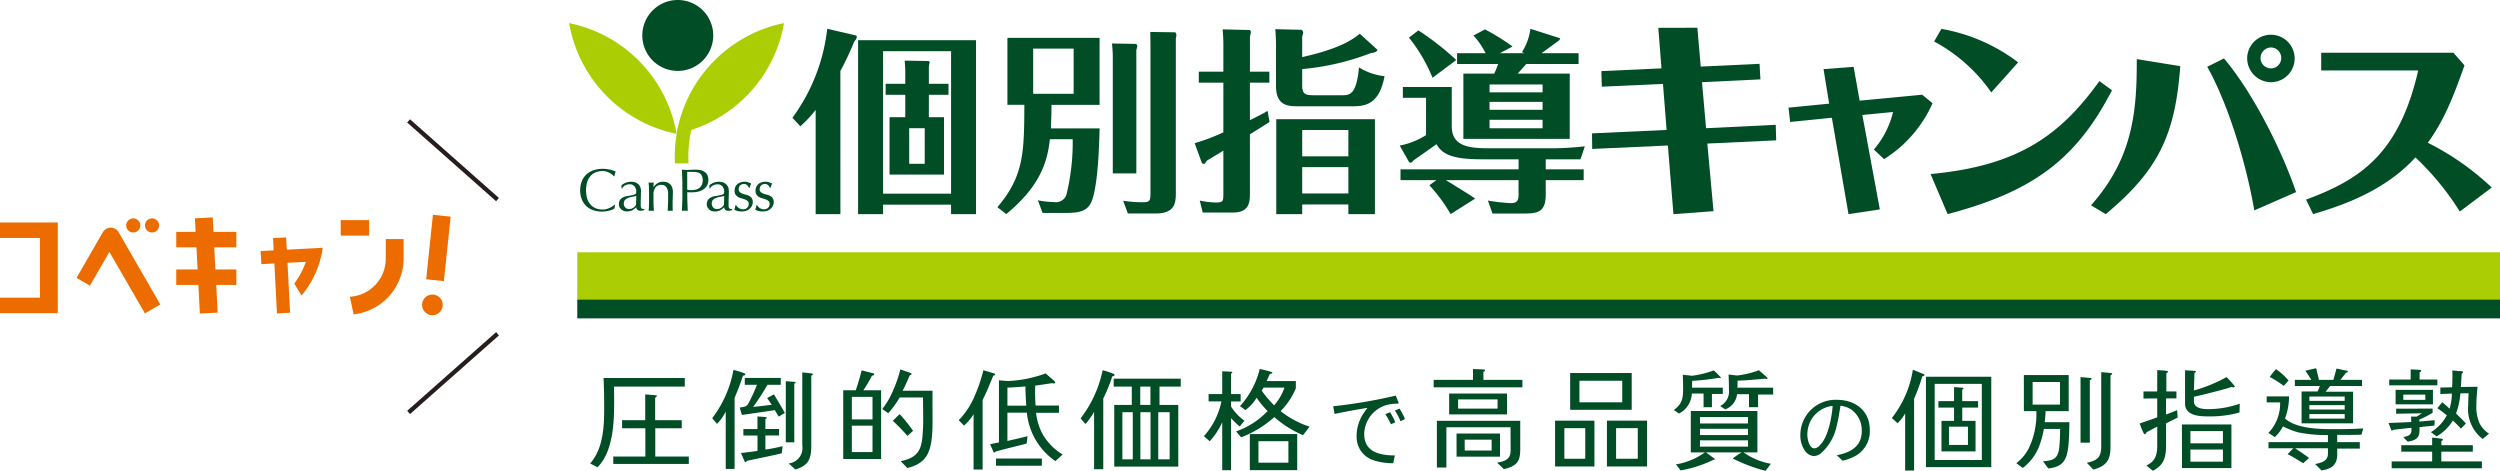 <svg xmlns="http://www.w3.org/2000/svg" width="329.06" height="61.974" viewBox="0 0 329.06 61.974"><g transform="translate(-65 -80)"><path d="M80.823,50.883c0,.647.014,1.3.014,1.942,0,2.765-.117,6.59-2.191,8.678l-.971-.5c1.75-1.971,1.853-4.927,1.853-7.428,0-1.28-.029-2.545-.088-3.825H90.134v1.133Zm-.1,10.179v-.971h4.221V56.37H81.882V55.311h3.045v-3.4l1.426.117a.1.1,0,0,1,.1.089c0,.1-.147.191-.22.235v2.957h3.5V56.37H86.25v3.721h4.413v.971Z" transform="translate(65 80)" fill="#004d26"/><path d="M97.789,49.456a30.642,30.642,0,0,1-1.1,2.9v9.37H95.524V54.163a6.167,6.167,0,0,1-1.148,1.632l-.632-.75a14.755,14.755,0,0,0,2.795-6.354,11.052,11.052,0,0,1,1.4.427c.059.014.162.088.162.161,0,.118-.236.162-.309.177m4.707,5.383c-.177-.294-.353-.573-.5-.853-1.148.177-2.957.427-4.34.633-.1-.309-.206-.662-.294-.971.191-.044.441-.059.633-.118.308-.088.411-.264.559-.529a19.116,19.116,0,0,0,1.074-2.354h-1.6v-.9h4.736v.9h-1.75a31.675,31.675,0,0,1-1.882,2.913c.75-.074,1.691-.191,2.441-.28-.191-.309-.4-.588-.6-.882.294-.177.6-.324.9-.486.471.809.956,1.574,1.427,2.442Zm.4,4.825c-1.53.368-3.118.677-4.619,1-.015.073-.088.161-.162.161a.12.12,0,0,1-.088-.059l-.5-1.132c.721-.1,1.456-.162,2.177-.295V57.325H97.848v-.853H99.7V54.81c.353.044.721.044,1.074.1.044,0,.147.015.147.089s-.118.132-.177.161v1.309h1.795v.853h-1.795v1.854c.692-.1,1.6-.28,2.265-.442Zm1.648-9.164v7.723h-1.119V50.176l1.207.089c.044,0,.088.014.088.073s-.118.133-.176.162m2.235-1.059v9.193c0,1.765-.338,2.619-2.088,3.163L103.805,61a2.041,2.041,0,0,0,1.794-2.369V49.015c.442.044.868.088,1.295.147.059.014.1.029.1.088,0,.1-.133.176-.221.191" transform="translate(65 80)" fill="#004d26"/><path d="M110.99,60.415V51.369h1.647c.294-.839.545-1.722.78-2.619.558.133,1.132.294,1.515.383.059.014.132.058.132.132,0,.132-.206.176-.294.191a17.6,17.6,0,0,1-1.133,1.913h2.339v9.046Zm3.854-8.179h-2.722v2.971h2.722Zm0,3.795h-2.722V59.5h2.722Zm7.869.765c-.147,2.295-.486,4.163-3.295,4.8l-.868-.9c2.648-.514,2.795-1.927,2.927-4.045.074-1.147.015-2.839.015-4.339h-3.074a12.5,12.5,0,0,1-1.5,2.074l-.794-.544a10.508,10.508,0,0,0,1.471-2.545,16.527,16.527,0,0,0,.912-2.677c.412.147,1.059.367,1.383.485.044.03.088.074.088.118,0,.1-.132.147-.221.147-.308.691-.588,1.4-.956,2.059h3.943c-.015,1.118,0,2.28,0,3.383,0,.574.014,1.427-.03,1.986m-3.28.574a22.413,22.413,0,0,0-1.927-1.986c.264-.235.677-.691.927-.868a22.528,22.528,0,0,1,1.75,2.192Z" transform="translate(65 80)" fill="#004d26"/><path d="M130.737,49.456c-.442,1.074-.868,2.148-1.4,3.177V61.8h-1.191V54.531a6.71,6.71,0,0,1-1.25,1.485l-.706-.706a10.227,10.227,0,0,0,1.927-2.8,21.544,21.544,0,0,0,1.323-3.78c.456.133.912.265,1.383.412.059.015.162.059.162.133,0,.1-.177.161-.25.176m8.178,11.238a8.731,8.731,0,0,1-3.751-6.369H132.6v3.721c.75-.176,1.942-.441,2.648-.632l-.118.971c-1.25.338-2.824.691-4.089,1.059a.218.218,0,0,1-.177.117.11.11,0,0,1-.1-.088l-.441-1c.324-.074.838-.162,1.162-.235V50.059c.368.03.912.088,1.265.088a16.11,16.11,0,0,0,4.884-1c.088.088,1.044.912,1.044.912a.687.687,0,0,1,.206.25.155.155,0,0,1-.133.162.654.654,0,0,1-.279-.044c-.177.044-.456.073-.632.1-.545.088-1.015.162-1.575.22a22.035,22.035,0,0,0,.045,2.634h3.074v.956H136.37a7.662,7.662,0,0,0,.78,2.647,7.323,7.323,0,0,0,2.721,2.839Zm-7.811-.338h6.031V61.3H131.1Zm3.869-9.488c-.75.059-1.647.147-2.368.147V53.4h2.486c-.074-.838-.118-1.868-.118-2.53" transform="translate(65 80)" fill="#004d26"/><path d="M146.409,49.53a22.253,22.253,0,0,1-1.192,2.927v9.3h-1.206v-7.56a8.93,8.93,0,0,1-1.147,1.617l-.632-.75a15.324,15.324,0,0,0,2.9-6.339,13.551,13.551,0,0,1,1.427.47c.059.03.147.089.147.162,0,.118-.221.162-.294.177m6.207,1.353v2.412h2.471v8.12h-8.428v-8.12h2.309V50.883h-2.383V49.839h8.826v1.044ZM149.1,54.251h-1.368v6.208H149.1Zm2.324-3.368h-1.339V53.3h1.339Zm.015,3.368H150.1v6.208h1.339Zm2.515,0h-1.5v6.208h1.5Z" transform="translate(65 80)" fill="#004d26"/><path d="M163.184,56.148a11.85,11.85,0,0,1-1.148-1.117v6.854h-1.161v-6.31a9.262,9.262,0,0,1-1.648,2.5l-.765-.663a9.9,9.9,0,0,0,2.31-4.574H159.08v-.971h1.795v-3l1.176.059c.044,0,.147.015.147.089s-.1.132-.162.146v2.707H163.3v.971h-1.265V53.5a6.536,6.536,0,0,0,1.765,1.883c-.205.25-.441.5-.617.764m8.325,1.133a14.029,14.029,0,0,1-3.78-2.383,13.733,13.733,0,0,1-4.369,2.662l-.662-.779a10.35,10.35,0,0,0,4.148-2.677,11.748,11.748,0,0,1-1.441-1.751,5.824,5.824,0,0,1-1.486,1.633c-.22-.191-.471-.353-.706-.53a11.14,11.14,0,0,0,2.6-4.9c.515.133,1.029.236,1.544.4.044.015.118.044.118.1,0,.118-.25.162-.324.162-.147.309-.279.633-.441.941h3.854v.957a9.579,9.579,0,0,1-2,3,12.081,12.081,0,0,0,3.81,2.044Zm-7-.147h6.237v4.751h-6.237Zm5.076.942h-3.942V60.9h3.942Zm-3.266-7.061-.25.4a15.777,15.777,0,0,0,1.633,1.942,6.947,6.947,0,0,0,1.367-2.339Z" transform="translate(65 80)" fill="#004d26"/><path d="M183.693,53.133a5.419,5.419,0,0,0-1.376.235,4.061,4.061,0,0,0-2.753,3.765c0,2.388,2.094,2.811,4.035,2.811-.071.341-.141.682-.224,1.024a8.245,8.245,0,0,1-2.564-.377,3.209,3.209,0,0,1-2.247-3.118,5.358,5.358,0,0,1,.976-3.164c.141-.212.294-.412.447-.624-1.447.236-2.894.494-4.329.8-.047-.341-.118-.682-.176-1.012a67.255,67.255,0,0,0,8.234-1.4c.036.082.389.964.389,1,0,.07-.353.059-.412.059m-.612,2.717a9.33,9.33,0,0,0-.741-1.341l.635-.247a9.448,9.448,0,0,1,.683,1.317Zm1.259-.4a8.086,8.086,0,0,0-.741-1.412l.612-.258a9,9,0,0,1,.717,1.376Z" transform="translate(65 80)" fill="#004d26"/><path d="M188.705,50.986V50h5.178V48.574c.515.029.9.014,1.4.058.059,0,.191.015.191.1s-.147.192-.22.221V50h5.133v.986Zm9.237,10.767c-.25-.279-.573-.559-.9-.853,1.089-.191,1.795-.441,1.795-1.618,0-.941-.015-2.1-.015-3.045h-8.443v5.3h-1.251V55.384H200.1v3.883c0,1.53-.559,2.119-2.163,2.486m-7.192-9.958h7.62v2.751h-7.62Zm.97,5.266h5.722v3.045H191.72Zm5.4-4.486h-5.192v1.206h5.192Zm-.78,5.295h-3.545V59.3h3.545Z" transform="translate(65 80)" fill="#004d26"/><path d="M204.686,55.37h5.178V61.4h-5.178Zm3.972.985h-2.751v4.03h2.751ZM206.672,49.1h8.1v4.839h-8.1Zm6.854,1.015h-5.634v2.839h5.634Zm-2.015,5.252h5.281V61.4h-5.281Zm4.06.985h-2.854v4.03h2.854Z" transform="translate(65 80)" fill="#004d26"/><path d="M225.33,51.854V53.6h-1.1v-1.8h-1.545a3.1,3.1,0,0,1-1.692,2.634l-.676-.471c1.133-.824,1.221-1.559,1.221-2.913,0-.559-.015-1.118-.045-1.721.383.045.81.074,1.192.132a12.62,12.62,0,0,0,2.883-.706,11.424,11.424,0,0,1,.942.927c0,.059-.074.089-.118.089a.25.25,0,0,1-.147-.044,28.929,28.929,0,0,1-3.516.4c0,.235-.014.662-.014.9h4.045v.824Zm7.06,10.12a20.774,20.774,0,0,1-4.118-1.53c-.059,0-.177-.044-.177-.118a10.6,10.6,0,0,1,1.147-.779H224.55c.353.264.721.514,1.074.794.03.029.088.059.088.118s-.118.058-.176.058a16.123,16.123,0,0,1-4.325,1.4l-.618-.794a9.018,9.018,0,0,0,3.81-1.574H222.55V54.1h8.767v5.443h-1.825a8.8,8.8,0,0,0,3.6,1.5ZM230.081,54.9h-6.325v.838h6.325Zm0,1.544h-6.325v.824h6.325Zm0,1.515h-6.325v.824h6.325Zm1.324-6.031V53.6h-1.192V51.883h-1.574a2.391,2.391,0,0,1-1.559,2c-.206-.133-.47-.31-.662-.442a2.136,2.136,0,0,0,1.148-2.177c0-.647-.015-1.338-.044-1.971.338.044.808.1,1.117.133a12.054,12.054,0,0,0,2.869-.692c.382.324.75.648,1.118.986a.116.116,0,0,1,.029.073c0,.059-.088.089-.132.089a.658.658,0,0,1-.206-.044c-1.265.117-2.4.235-3.619.264,0,.324.015.6-.014.927h4.707v.9Z" transform="translate(65 80)" fill="#004d26"/><path d="M243.877,60.179a5.643,5.643,0,0,1-1.365.459c-.235-.247-.494-.482-.753-.718,1.8-.341,3.294-1.152,3.294-3.176v-.059a3.343,3.343,0,0,0-1.447-2.824,3.479,3.479,0,0,0-1.364-.458c-.024.27-.071.517-.118.776-.106.635-.212,1.271-.376,1.883a6.6,6.6,0,0,1-2.118,3.647,1.556,1.556,0,0,1-.929.317,1.593,1.593,0,0,1-1.036-.576,3.511,3.511,0,0,1-.694-2.236,4.635,4.635,0,0,1,4.8-4.588c2.423,0,4.341,1.424,4.341,3.977a3.706,3.706,0,0,1-2.235,3.576m-2.753-6.741a3.729,3.729,0,0,0-2.894,2.141,4.149,4.149,0,0,0-.341,1.635c0,.53.235,1.8.929,1.8a1.051,1.051,0,0,0,.718-.411c1.082-1.024,1.576-3.659,1.682-5.165Z" transform="translate(65 80)" fill="#004d26"/><path d="M253.028,49.53a26.051,26.051,0,0,1-1.088,2.956V61.93h-1.177V54.4a5.086,5.086,0,0,1-1,1.31l-.75-.692a13.584,13.584,0,0,0,2.765-6.354c.486.191.986.4,1.457.6.044.029.073.044.073.088,0,.118-.205.177-.279.177m.471.059H262.1v11.9H253.5Zm7.355.941h-6.208V60.547h6.208Zm-2.575,3.118V55.4h1.75v4.015h-4.486V55.4H257.2V53.648h-2.059v-.853H257.2V50.956l1.133.074c.029,0,.118.059.118.088,0,.074-.118.148-.177.162v1.515h2.089v.853Zm.75,2.515h-2.5v2.4h2.5Z" transform="translate(65 80)" fill="#004d26"/><path d="M272.259,58.561c-.191,1.941-.647,2.868-2.648,3.1l-.706-.942c1.236-.118,1.883-.221,2.118-1.6a22.244,22.244,0,0,0,.133-2.662h-2.133a12.483,12.483,0,0,1-.485,1.9,6.547,6.547,0,0,1-2.295,3.236l-.853-.632A5.624,5.624,0,0,0,267.038,59a10.415,10.415,0,0,0,1-4.692v-.191H266.39V49.368h5.9v4.751h-3.045a12.617,12.617,0,0,1-.118,1.456h3.251c0,.736-.044,2.221-.118,2.986m-1.117-8.282h-3.6v2.972h3.6Zm3.927-.25v8.238h-1.221V49.632l1.309.118c.059,0,.147.015.147.088,0,.1-.161.177-.235.191m2.721-.632v9.355c0,1.765-.441,2.53-2.25,3.06l-.868-.9c1.4-.3,1.9-.721,1.9-2.192V48.985c.441.044.9.059,1.339.133.044,0,.1.029.1.073,0,.1-.147.177-.221.206" transform="translate(65 80)" fill="#004d26"/><path d="M285.107,55.723V58.6c0,1.545-.279,2.648-1.75,3.369-.265-.235-.574-.471-.838-.706,1.235-.559,1.426-1.486,1.426-2.663V56.163c-.47.221-.926.486-1.4.722-.029.088-.132.264-.25.264-.059,0-.088-.059-.118-.1a10.163,10.163,0,0,1-.544-1.309c.765-.264,1.633-.559,2.309-.809V52.442l-1.809.015V51.53h1.809V48.721a11.942,11.942,0,0,1,1.28.1c.059.014.147.029.147.088,0,.1-.147.162-.221.191V51.53h1.324v.912h-1.368V54.56c.427-.162.986-.382,1.457-.573l.073.97c-.53.28-1.03.516-1.53.766m2.089.147h6.516v5.737H287.2Zm7.576-1.574a14.663,14.663,0,0,1-3.84.514c-1.25,0-3.324.015-3.324-1.721V48.735c.427.03.868.045,1.294.089.059,0,.133.014.133.073,0,.1-.118.162-.191.177-.015.779-.045,1.544-.074,2.324a19.622,19.622,0,0,0,4.3-1.765,12.286,12.286,0,0,1,1.089,1.22c0,.1-.118.133-.192.133a.705.705,0,0,1-.25-.059c-.559.221-1.279.382-1.868.545-1.015.264-2.044.529-3.074.75v.588c0,.956,1.191,1.044,1.9,1.044a12.652,12.652,0,0,0,4.133-.72Zm-2.178,2.441h-4.28v1.618h4.28Zm0,2.427h-4.28v1.6h4.28Z" transform="translate(65 80)" fill="#004d26"/><path d="M310.826,57.208c-1.03.059-2.162.029-3.192.029v.957h2.972v.853h-2.972v.794c0,1.339-.765,1.9-2.074,2.074l-.838-.838c1.147-.207,1.691-.545,1.691-1.383V59h-4.324c.588.411,1.265.838,1.838,1.279l-.779.692c-.618-.383-1.368-.854-2.045-1.192l.765-.779h-3.28v-.809h7.825v-.927a18.258,18.258,0,0,1-3.9-.353,9.959,9.959,0,0,1-2.015-.794,5.187,5.187,0,0,1-1.074,1.412l-.853-.545a5.509,5.509,0,0,0,1.545-4.015h-1.765v-.794h2.941a8.2,8.2,0,0,1-.529,2.912c1.486,1.324,4.427,1.4,6.34,1.4,1.309,0,2.648-.014,3.957-.1ZM300.6,50.795a12.626,12.626,0,0,0-1.853-1.177,11.488,11.488,0,0,1,.809-1.015.114.114,0,0,1,.073.029,7.8,7.8,0,0,1,1.589,1.442,9.432,9.432,0,0,1-.618.721m6.105.014c-.192.25-.4.5-.6.75h3.618v4.164h-6.781V51.53h2.118c.088-.235.206-.485.279-.721h-3.28V50h2.163c-.236-.4-.515-.823-.78-1.206.456-.1.9-.22,1.353-.309l.088.03c.1.5.251.985.339,1.485h1.9c.162-.485.28-.985.412-1.485.353.059.692.147,1.045.22a2.651,2.651,0,0,1,.353.059c.058.015.1.044.1.1,0,.118-.162.162-.251.162-.22.324-.485.618-.72.941H310.9v.809Zm1.912,1.383h-4.648v.573h4.648Zm0,1.133h-4.648V53.9h4.648Zm0,1.176h-4.648v.6h4.648Z" transform="translate(65 80)" fill="#004d26"/><path d="M320.423,56.016c-.589.059-1.31.132-1.957.206v.324c0,1.059-.353,1.382-1.559,1.588l-.574-.6c.78-.162,1.074-.324,1.074-.971v-.25c-.824.074-1.574.162-2.4.265a.227.227,0,0,1-.147.1c-.059,0-.088-.029-.117-.088l-.353-.913c1-.043,2.015-.073,3-.132-.014-.25-.029-.456-.044-.706h.736c.235-.132.47-.294.691-.441l-3.383.059v-.662l4.8-.015v.544a10.828,10.828,0,0,1-1.75.9v.266c.676-.06,1.412-.133,2.029-.177Zm-5.943-5.3v-.764H317.3V48.617c.441.03.809.03,1.25.074.074,0,.133.029.133.117,0,.1-.118.162-.206.191v.957h2.338v.764Zm.323,10.915v-.9h5.326v-1.28h-4.06V58.6h4.06v-1c.44.044.823.088,1.264.147.059.014.148.029.148.1s-.118.176-.192.206V58.6h4.134v.853h-4.148v1.28h5.339v.9Zm.516-10.312h4.913v1.9h-4.913Zm3.912.619h-2.9v.691h2.9Zm7.546,5.839a4.93,4.93,0,0,1-1.9-4.4c0-.515.014-1.1.058-1.618l-1.088.015a9.606,9.606,0,0,1-.574,2.647c.427.441.9.854,1.294,1.324l-.647.677c-.323-.368-.72-.736-1.059-1.074a5.965,5.965,0,0,1-2.148,2.089l-.75-.559a5.652,5.652,0,0,0,2.1-2.221c-.4-.309-.824-.648-1.251-.927l.633-.78c.339.25.662.559.986.839a7.474,7.474,0,0,0,.294-1.986l-1.515.059v-.853l1.544-.03c.044-.706.059-1.515.03-2.221.279.03.559.059.853.088a2.181,2.181,0,0,1,.441.03c.059.015.118.044.118.117,0,.089-.1.148-.176.162-.045.618-.06,1.162-.118,1.78l2.206-.029a25.274,25.274,0,0,0-.162,2.559,5.418,5.418,0,0,0,.412,2.236,3.79,3.79,0,0,0,1.25,1.383Z" transform="translate(65 80)" fill="#004d26"/><rect width="253.076" height="6.216" transform="translate(140.984 113.204)" fill="#abcd03"/><rect width="253.076" height="2.485" transform="translate(140.984 119.42)" fill="#004d26"/><path d="M80.66,27.565a2.185,2.185,0,0,1-.371.134c-.145.038-.307.074-.486.1a2.989,2.989,0,0,1-.559.05,3.6,3.6,0,0,1-1.152-.177,2.4,2.4,0,0,1-.912-.543,2.516,2.516,0,0,1-.6-.885,3.39,3.39,0,0,1,0-2.392,2.457,2.457,0,0,1,.606-.888,2.611,2.611,0,0,1,.935-.552,3.6,3.6,0,0,1,1.2-.19,4.015,4.015,0,0,1,.952.106,4.454,4.454,0,0,1,.761.257l-.1.3-.063.315-.046.017-.222-.215a2.262,2.262,0,0,0-.332-.227,2.123,2.123,0,0,0-.426-.186,1.712,1.712,0,0,0-.521-.076,2.411,2.411,0,0,0-.866.151,1.826,1.826,0,0,0-.693.461,2.178,2.178,0,0,0-.462.79,3.953,3.953,0,0,0,0,2.267,2.181,2.181,0,0,0,.462.787,1.881,1.881,0,0,0,.693.464,2.547,2.547,0,0,0,.866.147,1.839,1.839,0,0,0,.524-.072,2.836,2.836,0,0,0,.443-.168,2.369,2.369,0,0,0,.362-.215l.275-.2.03.034-.072.463Z" transform="translate(65 80)" fill="#004d26"/><path d="M82.463,24.017a2.057,2.057,0,0,1,.615-.095A1.6,1.6,0,0,1,83.6,24a1.1,1.1,0,0,1,.671.605,1.246,1.246,0,0,1,.094.481c0,.3-.006.6-.016.894s-.015.614-.015.946l0,.2.036.191.092.137.177.054.083,0,.082-.026v.171l-.216.064-.287.024a.555.555,0,0,1-.4-.13.532.532,0,0,1-.158-.335,2.215,2.215,0,0,1-.558.417,1.536,1.536,0,0,1-.677.134,1.335,1.335,0,0,1-.386-.056l-.334-.18-.236-.3a.885.885,0,0,1-.091-.406.934.934,0,0,1,.294-.735,1.623,1.623,0,0,1,.814-.347c.285-.045.505-.087.667-.121a1.614,1.614,0,0,0,.352-.109l.14-.127.022-.195a1.506,1.506,0,0,0-.047-.378l-.151-.316-.267-.219a.9.9,0,0,0-.4-.081,1.268,1.268,0,0,0-.59.141.932.932,0,0,0-.405.4h-.089V24.38a2.233,2.233,0,0,1,.657-.363m.983,1.847-.358.068-.356.09-.313.151-.222.235a.736.736,0,0,0-.082.363.714.714,0,0,0,.213.561.691.691,0,0,0,.471.187.953.953,0,0,0,.544-.163,1.252,1.252,0,0,0,.382-.386l.032-1.185-.311.079" transform="translate(65 80)" fill="#004d26"/><path d="M87.712,24.636a.75.75,0,0,0-.633-.3.944.944,0,0,0-.808.341,1.551,1.551,0,0,0-.257.952V26.3c0,.237,0,.485.014.746a6.786,6.786,0,0,0,.05.7l-.355-.014-.354.014c.026-.209.042-.446.05-.7s.011-.509.011-.746v-.822c0-.237,0-.485-.011-.745s-.024-.5-.05-.729a1.938,1.938,0,0,0,.354.04l.138-.012L86.038,24c-.015.211-.024.42-.024.63h.017a1.627,1.627,0,0,1,.53-.522,1.389,1.389,0,0,1,.736-.188,1.717,1.717,0,0,1,.448.063,1.145,1.145,0,0,1,.407.217,1.126,1.126,0,0,1,.3.417,1.76,1.76,0,0,1,.115.679c0,.224-.005.458-.016.7s-.017.494-.017.762v.513l0,.248.014.232-.335-.014-.327.014c.009-.273.022-.555.036-.843s.019-.587.019-.892v-.482a1.491,1.491,0,0,0-.229-.9" transform="translate(65 80)" fill="#004d26"/><path d="M89.8,23.351c-.016-.333-.029-.676-.044-1.022.125.009.253.017.382.029s.257.012.383.012l.23-.009.273-.015.263-.009.212-.008.292.008a2.476,2.476,0,0,1,.367.047,1.851,1.851,0,0,1,.384.12l.343.227a1.123,1.123,0,0,1,.247.376,1.392,1.392,0,0,1,.1.555,1.448,1.448,0,0,1-.224.846,1.663,1.663,0,0,1-.552.5,2.1,2.1,0,0,1-.694.245,3.794,3.794,0,0,1-.652.063H90.77l-.306-.02v.432c0,.347.006.688.019,1.026s.027.668.044.993c-.123-.009-.251-.014-.388-.014s-.265,0-.386.014c.015-.325.028-.655.044-.993s.019-.679.019-1.026V24.373c0-.348-.006-.688-.019-1.022m1.226,1.677a2.5,2.5,0,0,0,.5-.055,1.349,1.349,0,0,0,.478-.2,1.1,1.1,0,0,0,.355-.4,1.388,1.388,0,0,0,.139-.661,1.337,1.337,0,0,0-.1-.55.771.771,0,0,0-.264-.333,1.031,1.031,0,0,0-.415-.162,2.987,2.987,0,0,0-.552-.042h-.709v2.343a2.425,2.425,0,0,0,.559.063" transform="translate(65 80)" fill="#004d26"/><path d="M94.031,24.017a2.062,2.062,0,0,1,.615-.095,1.6,1.6,0,0,1,.521.083,1.143,1.143,0,0,1,.4.235,1.168,1.168,0,0,1,.264.37,1.211,1.211,0,0,1,.1.481c0,.3-.006.6-.016.894s-.015.614-.015.946l0,.2.036.191.092.137.176.054.083,0,.083-.026v.171l-.218.064-.288.024a.548.548,0,0,1-.392-.13.527.527,0,0,1-.158-.335,2.2,2.2,0,0,1-.56.417,1.523,1.523,0,0,1-.676.134,1.314,1.314,0,0,1-.385-.056.834.834,0,0,1-.334-.18l-.237-.3a.9.9,0,0,1-.09-.406.921.921,0,0,1,.295-.735,1.607,1.607,0,0,1,.813-.347c.284-.045.505-.087.664-.121a1.6,1.6,0,0,0,.355-.109l.138-.127.023-.195a1.553,1.553,0,0,0-.046-.378l-.151-.316-.268-.219a.894.894,0,0,0-.4-.081,1.26,1.26,0,0,0-.588.141.953.953,0,0,0-.407.4h-.086V24.38a2.181,2.181,0,0,1,.656-.363m.983,1.847-.357.068-.358.09-.313.151-.221.235a.847.847,0,0,0,.13.924.694.694,0,0,0,.471.187.961.961,0,0,0,.545-.163,1.274,1.274,0,0,0,.382-.386l.031-1.185-.31.079" transform="translate(65 80)" fill="#004d26"/><path d="M97.018,27.19l.2.179.259.134.311.056.291-.048.242-.133.169-.22.064-.307a.485.485,0,0,0-.139-.374,1.036,1.036,0,0,0-.342-.216,3.6,3.6,0,0,0-.45-.146,1.832,1.832,0,0,1-.449-.175,1.071,1.071,0,0,1-.343-.306.852.852,0,0,1-.14-.52,1.3,1.3,0,0,1,.087-.478,1.063,1.063,0,0,1,.253-.375,1.222,1.222,0,0,1,.41-.248A1.674,1.674,0,0,1,98,23.921a1.347,1.347,0,0,1,.493.08c.135.053.261.1.383.142l-.118.291-.071.269h-.1l-.245-.339a.68.68,0,0,0-.448-.149l-.237.038-.213.12-.158.2-.064.3a.529.529,0,0,0,.138.391.927.927,0,0,0,.344.216,3.17,3.17,0,0,0,.452.139,2.045,2.045,0,0,1,.447.166.979.979,0,0,1,.345.3.88.88,0,0,1,.138.523,1.122,1.122,0,0,1-.1.446,1.263,1.263,0,0,1-.286.4,1.3,1.3,0,0,1-.447.279,1.715,1.715,0,0,1-.591.1,2.1,2.1,0,0,1-.606-.071,1.825,1.825,0,0,1-.411-.166l.1-.279.052-.3h.093Z" transform="translate(65 80)" fill="#004d26"/><path d="M99.771,27.19l.2.179.26.134.312.056.287-.048.245-.133.17-.22.063-.307a.481.481,0,0,0-.139-.374,1.036,1.036,0,0,0-.342-.216,3.659,3.659,0,0,0-.45-.146,1.848,1.848,0,0,1-.449-.175,1.089,1.089,0,0,1-.345-.306.866.866,0,0,1-.138-.52,1.3,1.3,0,0,1,.087-.478,1.052,1.052,0,0,1,.254-.375,1.2,1.2,0,0,1,.408-.248,1.68,1.68,0,0,1,.562-.092,1.341,1.341,0,0,1,.492.08c.136.053.263.1.384.142l-.119.291-.072.269h-.093l-.246-.339a.684.684,0,0,0-.448-.149l-.238.038-.212.12-.159.2-.062.3a.528.528,0,0,0,.136.391.947.947,0,0,0,.345.216,3.236,3.236,0,0,0,.451.139,2.034,2.034,0,0,1,.448.166.967.967,0,0,1,.344.3.88.88,0,0,1,.138.523,1.1,1.1,0,0,1-.1.446,1.289,1.289,0,0,1-.284.4,1.319,1.319,0,0,1-.448.279,1.715,1.715,0,0,1-.591.1,2.11,2.11,0,0,1-.607-.071,1.875,1.875,0,0,1-.41-.166l.1-.279.051-.3h.1Z" transform="translate(65 80)" fill="#004d26"/><path d="M74.915,3.046l.226.043A17.983,17.983,0,0,1,89.052,17.614l-.224-.045A17.984,17.984,0,0,1,74.915,3.046" transform="translate(65 80)" fill="#abcd03"/><path d="M93.877,4.665A4.667,4.667,0,1,1,89.21,0a4.665,4.665,0,0,1,4.667,4.665" transform="translate(65 80)" fill="#004d26"/><path d="M102.966,3.088A17.99,17.99,0,0,0,89.052,17.613l.019-.005a17.55,17.55,0,0,0-.231,3.9h1.789a16.074,16.074,0,0,1,.363-4.405,17.989,17.989,0,0,0,12.2-14.053Z" transform="translate(65 80)" fill="#abcd03"/><path d="M223.857,8.765,231.6,8.4l.113,2.05-7.688.365.532,6.06,9.174-.448.057,2.046-9.063.423.813,8.9-5.274.392-.73-9.036-9.96.451-.026-2.05,9.818-.45-.477-6.06-8.054.366-.056-2.049,7.914-.364-.421-5.332,5.141-.014Z" transform="translate(65 80)" fill="#004d26"/><path d="M245.13,15.134l2.3,12.429-4.123.62L241.117,15.5l-5.491.554-.216-1.884,5.351-.527-.739-4.54,3.957-.31.795,4.457,8.22-.785,1.376,1.12a16.571,16.571,0,0,1-6.38,7.357l-1.347-1.261a11.672,11.672,0,0,0,2.526-4.94Z" transform="translate(65 80)" fill="#004d26"/><path d="M254.11,22.908c11.476-1.067,17.032-5.023,22.223-12.235l1.654,1.209c-4.713,9.147-10.465,13.355-21.633,16.3ZM262.1,12.161a21.525,21.525,0,0,0-7.522-6.7l.959-1.66a23.344,23.344,0,0,1,10.1,4.408Z" transform="translate(65 80)" fill="#004d26"/><path d="M275.229,27.024c5.5-6.192,6.048-12.325,6.02-19.244l5.728.927c-.663,8.942-2.807,13.659-9.811,19.476Zm21.491.667c-.955-5.615-3.27-13.718-6.193-18.9l2.2-1.1c3.993,4.717,7.753,12.472,9.491,17.591Zm-.939-20.054a3.125,3.125,0,1,1,3.125,3.184,3.162,3.162,0,0,1-3.125-3.184m4.486,0a1.384,1.384,0,0,0-1.361-1.389,1.4,1.4,0,0,0-1.363,1.389,1.362,1.362,0,1,0,2.724,0" transform="translate(65 80)" fill="#004d26"/><path d="M323.767,27.845a35.652,35.652,0,0,0-5.839-7.125c-4.151,4.543-9.9,6.4-13.467,7.463l-.927-1.909c7.213-2.665,12.262-6.089,14.76-17H305.527V6.944h17.4L324.383,8.6c-1.459,4.184-2.751,7.351-4.827,10.188a35.186,35.186,0,0,1,8.418,5.892Z" transform="translate(65 80)" fill="#004d26"/><path d="M110.618,28.183H107.36V14.473a16.2,16.2,0,0,1-2.018,2.146L104.3,15.505a24.363,24.363,0,0,0,4.584-11.716l3.8.882.1.155a1.02,1.02,0,0,1-.335.617,38.32,38.32,0,0,1-1.837,3.907Zm5.615-1.242v1.242h-3.289V5.291h15.524V28.183h-3.284V26.941Zm8.951-20.2h-8.951V25.492h8.951Zm-.338,4.292v1.447H122.26V15.43h1.992v7.555h-7.168V15.43h2.073V12.477H116.57V11.03h2.587V9.61c0-.857-.056-1.192-.079-1.632l3.1.054a.176.176,0,0,1,.183.181c0,.074-.027.1-.1.567v2.25Zm-5.173,10.531h2.042V16.878h-2.042Z" transform="translate(65 80)" fill="#004d26"/><path d="M144.733,16.9c-.052,2.3-.233,8.332-1.239,9.985-.571.931-1.528,1.14-3.183,1.14H137.23l-.619-1.657a12.76,12.76,0,0,0,2.2.235,1.452,1.452,0,0,0,1.551-.958,28.787,28.787,0,0,0,.83-7.321h-3c-.31,2.714-1.086,6.025-5.743,9.855l-1.166-.906c3.494-4.113,3.521-7.245,3.547-13.478H132.6V4.981h12.131V13.8H138.4c0,.98-.029,1.914-.079,3.1Zm-8.743-4.555h5.327V6.4H135.99Zm13.475-6.567a.29.29,0,0,1,.236.309l-.132.491V22.826h-3.1V7.3c0-.256-.053-1.113-.106-1.577Zm5.178-1.527c.13,0,.2.259.2.387a3.736,3.736,0,0,1-.074.414v20.18c0,1.344,0,2.868-2.665,2.868h-3.65l-.619-1.68a15.643,15.643,0,0,0,2.431.2c1.034,0,1.164-.077,1.164-1.239V5.727c0-.229-.026-1.317-.026-1.522Z" transform="translate(65 80)" fill="#004d26"/><path d="M167.077,9.429V10.88h-2.559v4.94c1.551-.778,1.682-.857,2.326-1.22l.257,1.45c-.05.054-1.73,1.09-2.583,1.631v7.863c0,1.218-.184,2.433-2.278,2.433h-3.933l-.388-1.577a10.841,10.841,0,0,0,2.125.255c.877,0,.98-.155.98-.979V19.828c-.725.439-1.965,1.192-2.172,1.322-.21.311-.285.434-.389.434l-.257-.1-.962-2.639a25.493,25.493,0,0,0,3.78-1.427V10.88h-3.233V9.429h3.233V6.041a21.205,21.205,0,0,0-.1-2.174l3.492.08c.077,0,.231.075.231.309l-.126.593v4.58Zm14.175-2.923c.079.078.056.388-.776.468A33.387,33.387,0,0,1,171.4,9.093v2.1c0,1.162.334,1.344,1.55,1.344h3.674c.987,0,1.917,0,2.252-3.671a7.833,7.833,0,0,0,3.363,1.161c-.724,3.905-2.714,3.96-4.4,3.96h-6.909c-1.318,0-2.975,0-2.975-2.665V5.989c0-.7-.05-1.6-.1-2.147l3.442.076a.461.461,0,0,1,.234.389,2.286,2.286,0,0,1-.131.491V7.516c3.542-.8,6-1.734,7.579-3.079ZM171.4,26.916v1.267h-3.413V15.689h12.985V28.183h-3.493V26.916Zm6.079-9.807H171.4v3.469h6.079Zm0,4.892H171.4v3.468h6.079Z" transform="translate(65 80)" fill="#004d26"/><path d="M203.455,22.285h4.994v1.423h-4.994V25.6c0,2.376-1.115,2.506-2.924,2.506h-4.086l-.6-1.706a23.787,23.787,0,0,0,3,.337c.876,0,1.033-.361,1.033-1.166V23.708H190.31c1.3.806,3.26,1.992,3.855,2.432l-3.232,2.043a20.767,20.767,0,0,0-2.795-3.8l.932-.676h-4.731V22.285h15.544V20.969H195.1c-3.749,0-5.227-.572-6.027-1.992-.465.36-2.844,1.992-3.022,2.147l-.311.309-.261-.079-1.242-2.195a9.906,9.906,0,0,0,3.464-1.374V12.873H184.65V11.447h6.436v5.172c0,2.718,2.382,2.9,5.072,2.9h7.478a40.117,40.117,0,0,0,4.967-.261l-.573,1.712h-4.575Zm-14.9-12.051a21.162,21.162,0,0,0-3.1-5.279L186.692,4a36.521,36.521,0,0,1,4.99,3.9ZM200.657,7l-.334-.129a7.564,7.564,0,0,0,1.117-3.078l3.823,1.216c.107.023.107.23-.2.411-.337.259-1.838,1.346-2.148,1.58h4.864V8.42h-6.881c-.182.206-.829.932-1.137,1.267h6.854v8.59h-14V9.687h4.064a12.894,12.894,0,0,0,.515-1.267h-5.406V7h3.75a9.956,9.956,0,0,0-1.6-2.328l1.527-.8a28.416,28.416,0,0,1,3.62,2.25L197.425,7Zm2.383,4.115h-6.983v1.034h6.983Zm-6.982,3.335h6.983V13.411h-6.983Zm0,2.432h6.983V15.768h-6.983Z" transform="translate(65 80)" fill="#004d26"/><path d="M.189,10.568l-.377-.426L11.516-.213l.377.426Z" transform="translate(118.781 123.932)" fill="#251e1c"/><path d="M11.516,10.568-.189.213.189-.213l11.7,10.355Z" transform="translate(118.781 95.914)" fill="#251e1c"/><path d="M0,39.181v2.038H7.605V29.284H0v2.038H5.258v7.859Z" transform="translate(65 80)" fill="#ed6c00"/><rect width="8.533" height="2.347" transform="translate(121.093 116.757) rotate(-84.006)" fill="#ed6c00"/><path d="M26.309,41.272l2.344-.123-.191-3.641H31.11V35.47H28.355L28.2,32.559H31.11V30.521H28.1L28,28.613l-2.344.123.093,1.785H23.2v2.038h2.657l.153,2.911H23.2v2.038h2.917Z" transform="translate(65 80)" fill="#ed6c00"/><rect width="3.739" height="2.038" transform="translate(109.845 108.975)" fill="#ed6c00"/><path d="M42.482,32.615l-4.733.248-.085-1.613-1.725.09.084,1.613-1.712.09.091,1.726,1.711-.09.344,6.577,1.727-.09-.344-6.577,2.421-.127-.121.314a10.725,10.725,0,0,1-1.408,2.55l.961,1.57a12.473,12.473,0,0,0,2.789-6.281" transform="translate(65 80)" fill="#ed6c00"/><path d="M46.052,39.064l.492,2.312a7.4,7.4,0,0,0,6.58-7.316V31.467H50.777V34.06a5.023,5.023,0,0,1-4.725,5" transform="translate(65 80)" fill="#ed6c00"/><path d="M19.072,41.249,21.1,40.075l-5.538-9.594a1.2,1.2,0,0,0-2.016.074l-3.478,6.026L11.837,37.6l2.564-4.44Z" transform="translate(65 80)" fill="#ed6c00"/><path d="M17.539,30.6a.928.928,0,1,0-.928-.928.928.928,0,0,0,.928.928" transform="translate(65 80)" fill="#ed6c00"/><path d="M20.014,30.6a.928.928,0,1,0-.928-.928.928.928,0,0,0,.928.928" transform="translate(65 80)" fill="#ed6c00"/><path d="M55.567,39.991a1.358,1.358,0,1,0,1.493-1.21,1.389,1.389,0,0,0-.144-.007,1.353,1.353,0,0,0-1.349,1.217" transform="translate(65 80)" fill="#ed6c00"/></g></svg>